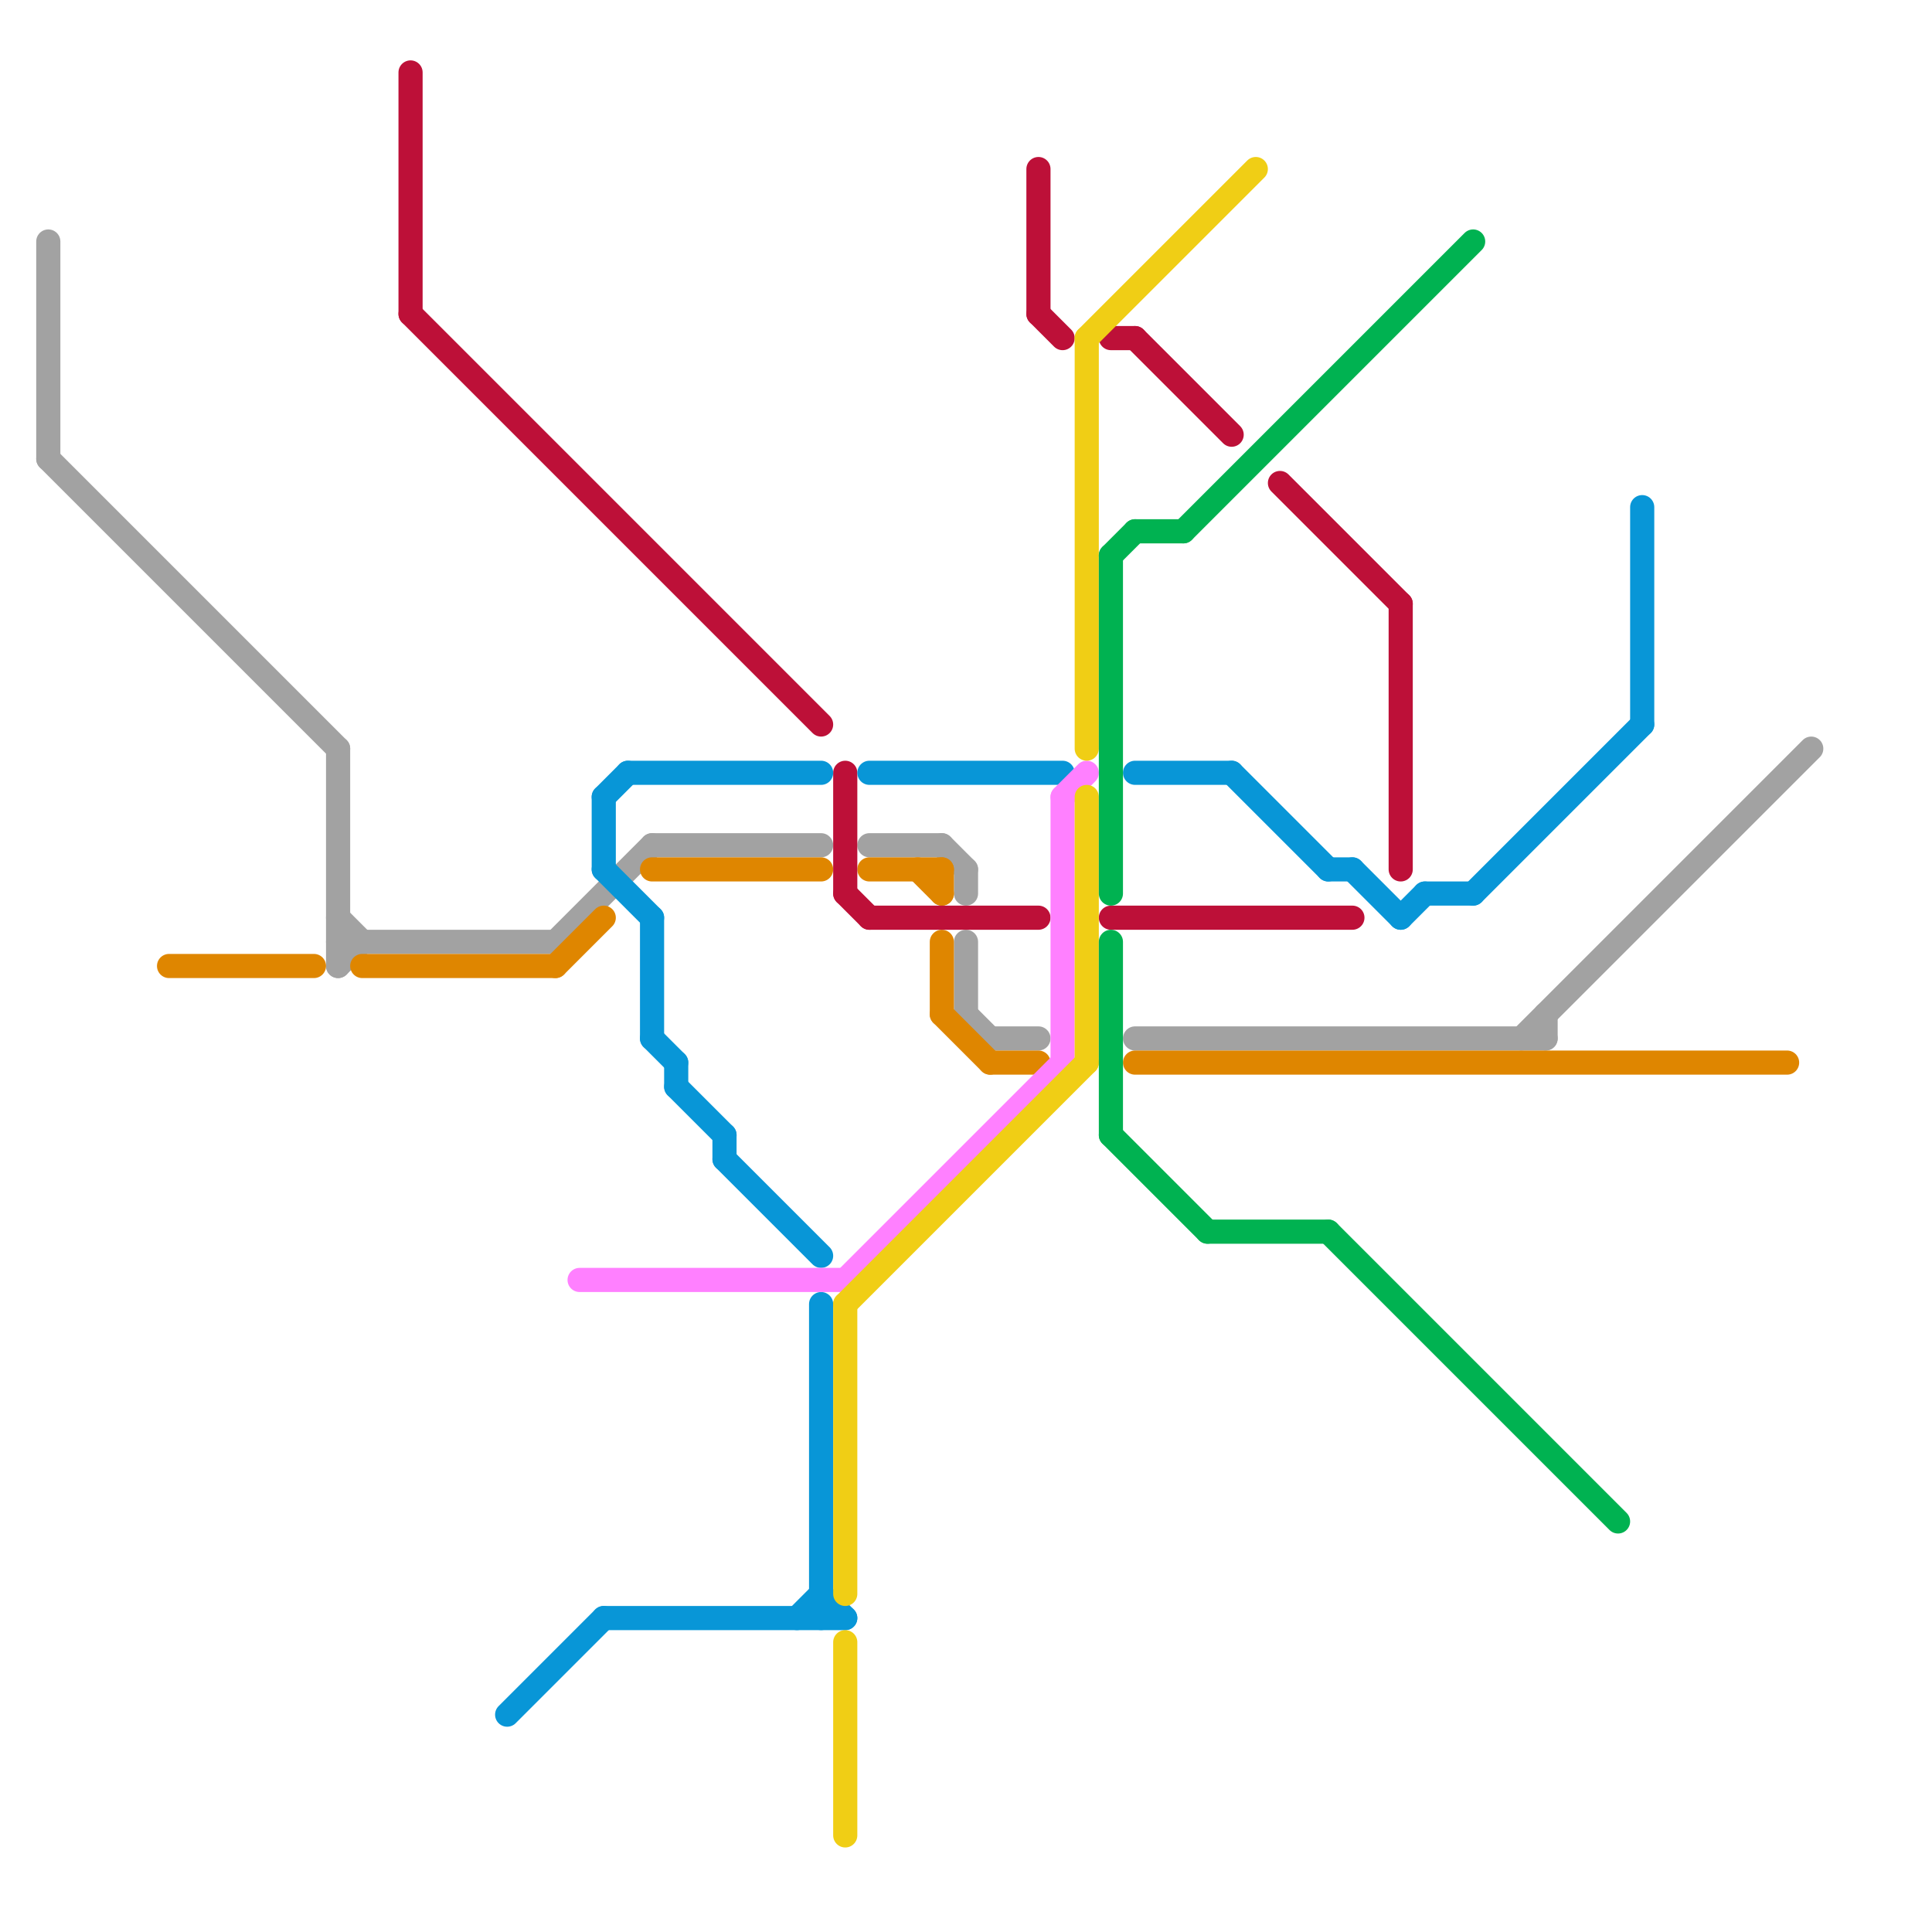 
<svg version="1.1" xmlns="http://www.w3.org/2000/svg" viewBox="0 0 80 80">
<style>text { font: 1px Helvetica; font-weight: 600; white-space: pre; dominant-baseline: central; } line { stroke-width: 1; fill: none; stroke-linecap: round; stroke-linejoin: round; } .c0 { stroke: #a2a2a2 } .c1 { stroke: #df8600 } .c2 { stroke: #bd1038 } .c3 { stroke: #0896d7 } .c4 { stroke: #ff80ff } .c5 { stroke: #f0ce15 } .c6 { stroke: #00b251 }</style><defs><g id="wm-xf"><circle r="1.2" fill="#000"/><circle r="0.9" fill="#fff"/><circle r="0.6" fill="#000"/><circle r="0.3" fill="#fff"/></g><g id="wm"><circle r="0.6" fill="#000"/><circle r="0.3" fill="#fff"/></g></defs><line class="c0" x1="39" y1="35" x2="40" y2="36"/><line class="c0" x1="2" y1="19" x2="14" y2="31"/><line class="c0" x1="27" y1="35" x2="34" y2="35"/><line class="c0" x1="14" y1="39" x2="23" y2="39"/><line class="c0" x1="63" y1="43" x2="75" y2="31"/><line class="c0" x1="14" y1="31" x2="14" y2="40"/><line class="c0" x1="64" y1="42" x2="64" y2="43"/><line class="c0" x1="40" y1="42" x2="41" y2="43"/><line class="c0" x1="36" y1="35" x2="39" y2="35"/><line class="c0" x1="47" y1="43" x2="64" y2="43"/><line class="c0" x1="40" y1="36" x2="40" y2="37"/><line class="c0" x1="40" y1="39" x2="40" y2="42"/><line class="c0" x1="14" y1="40" x2="15" y2="39"/><line class="c0" x1="41" y1="43" x2="43" y2="43"/><line class="c0" x1="14" y1="38" x2="15" y2="39"/><line class="c0" x1="2" y1="10" x2="2" y2="19"/><line class="c0" x1="23" y1="39" x2="27" y2="35"/><line class="c1" x1="39" y1="36" x2="39" y2="37"/><line class="c1" x1="27" y1="36" x2="34" y2="36"/><line class="c1" x1="38" y1="36" x2="39" y2="37"/><line class="c1" x1="41" y1="44" x2="43" y2="44"/><line class="c1" x1="39" y1="39" x2="39" y2="42"/><line class="c1" x1="47" y1="44" x2="74" y2="44"/><line class="c1" x1="36" y1="36" x2="39" y2="36"/><line class="c1" x1="23" y1="40" x2="25" y2="38"/><line class="c1" x1="7" y1="40" x2="13" y2="40"/><line class="c1" x1="39" y1="42" x2="41" y2="44"/><line class="c1" x1="15" y1="40" x2="23" y2="40"/><line class="c2" x1="17" y1="13" x2="34" y2="30"/><line class="c2" x1="36" y1="38" x2="43" y2="38"/><line class="c2" x1="46" y1="38" x2="56" y2="38"/><line class="c2" x1="43" y1="13" x2="44" y2="14"/><line class="c2" x1="47" y1="14" x2="51" y2="18"/><line class="c2" x1="43" y1="7" x2="43" y2="13"/><line class="c2" x1="46" y1="14" x2="47" y2="14"/><line class="c2" x1="53" y1="20" x2="58" y2="25"/><line class="c2" x1="35" y1="37" x2="36" y2="38"/><line class="c2" x1="58" y1="25" x2="58" y2="36"/><line class="c2" x1="35" y1="32" x2="35" y2="37"/><line class="c2" x1="17" y1="3" x2="17" y2="13"/><line class="c3" x1="68" y1="21" x2="68" y2="30"/><line class="c3" x1="33" y1="67" x2="34" y2="66"/><line class="c3" x1="59" y1="37" x2="61" y2="37"/><line class="c3" x1="30" y1="48" x2="34" y2="52"/><line class="c3" x1="25" y1="33" x2="26" y2="32"/><line class="c3" x1="25" y1="67" x2="35" y2="67"/><line class="c3" x1="26" y1="32" x2="34" y2="32"/><line class="c3" x1="47" y1="32" x2="51" y2="32"/><line class="c3" x1="30" y1="47" x2="30" y2="48"/><line class="c3" x1="61" y1="37" x2="68" y2="30"/><line class="c3" x1="28" y1="44" x2="28" y2="45"/><line class="c3" x1="27" y1="43" x2="28" y2="44"/><line class="c3" x1="21" y1="71" x2="25" y2="67"/><line class="c3" x1="25" y1="33" x2="25" y2="36"/><line class="c3" x1="55" y1="36" x2="56" y2="36"/><line class="c3" x1="28" y1="45" x2="30" y2="47"/><line class="c3" x1="34" y1="54" x2="34" y2="67"/><line class="c3" x1="34" y1="66" x2="35" y2="67"/><line class="c3" x1="36" y1="32" x2="44" y2="32"/><line class="c3" x1="25" y1="36" x2="27" y2="38"/><line class="c3" x1="51" y1="32" x2="55" y2="36"/><line class="c3" x1="58" y1="38" x2="59" y2="37"/><line class="c3" x1="56" y1="36" x2="58" y2="38"/><line class="c3" x1="27" y1="38" x2="27" y2="43"/><line class="c4" x1="24" y1="53" x2="35" y2="53"/><line class="c4" x1="44" y1="33" x2="44" y2="44"/><line class="c4" x1="44" y1="33" x2="45" y2="32"/><line class="c4" x1="35" y1="53" x2="44" y2="44"/><line class="c5" x1="45" y1="33" x2="45" y2="44"/><line class="c5" x1="35" y1="68" x2="35" y2="76"/><line class="c5" x1="45" y1="14" x2="52" y2="7"/><line class="c5" x1="35" y1="54" x2="45" y2="44"/><line class="c5" x1="35" y1="54" x2="35" y2="66"/><line class="c5" x1="45" y1="14" x2="45" y2="31"/><line class="c6" x1="55" y1="51" x2="67" y2="63"/><line class="c6" x1="46" y1="23" x2="46" y2="37"/><line class="c6" x1="49" y1="22" x2="61" y2="10"/><line class="c6" x1="46" y1="39" x2="46" y2="47"/><line class="c6" x1="47" y1="22" x2="49" y2="22"/><line class="c6" x1="46" y1="47" x2="50" y2="51"/><line class="c6" x1="50" y1="51" x2="55" y2="51"/><line class="c6" x1="46" y1="23" x2="47" y2="22"/>
</svg>
